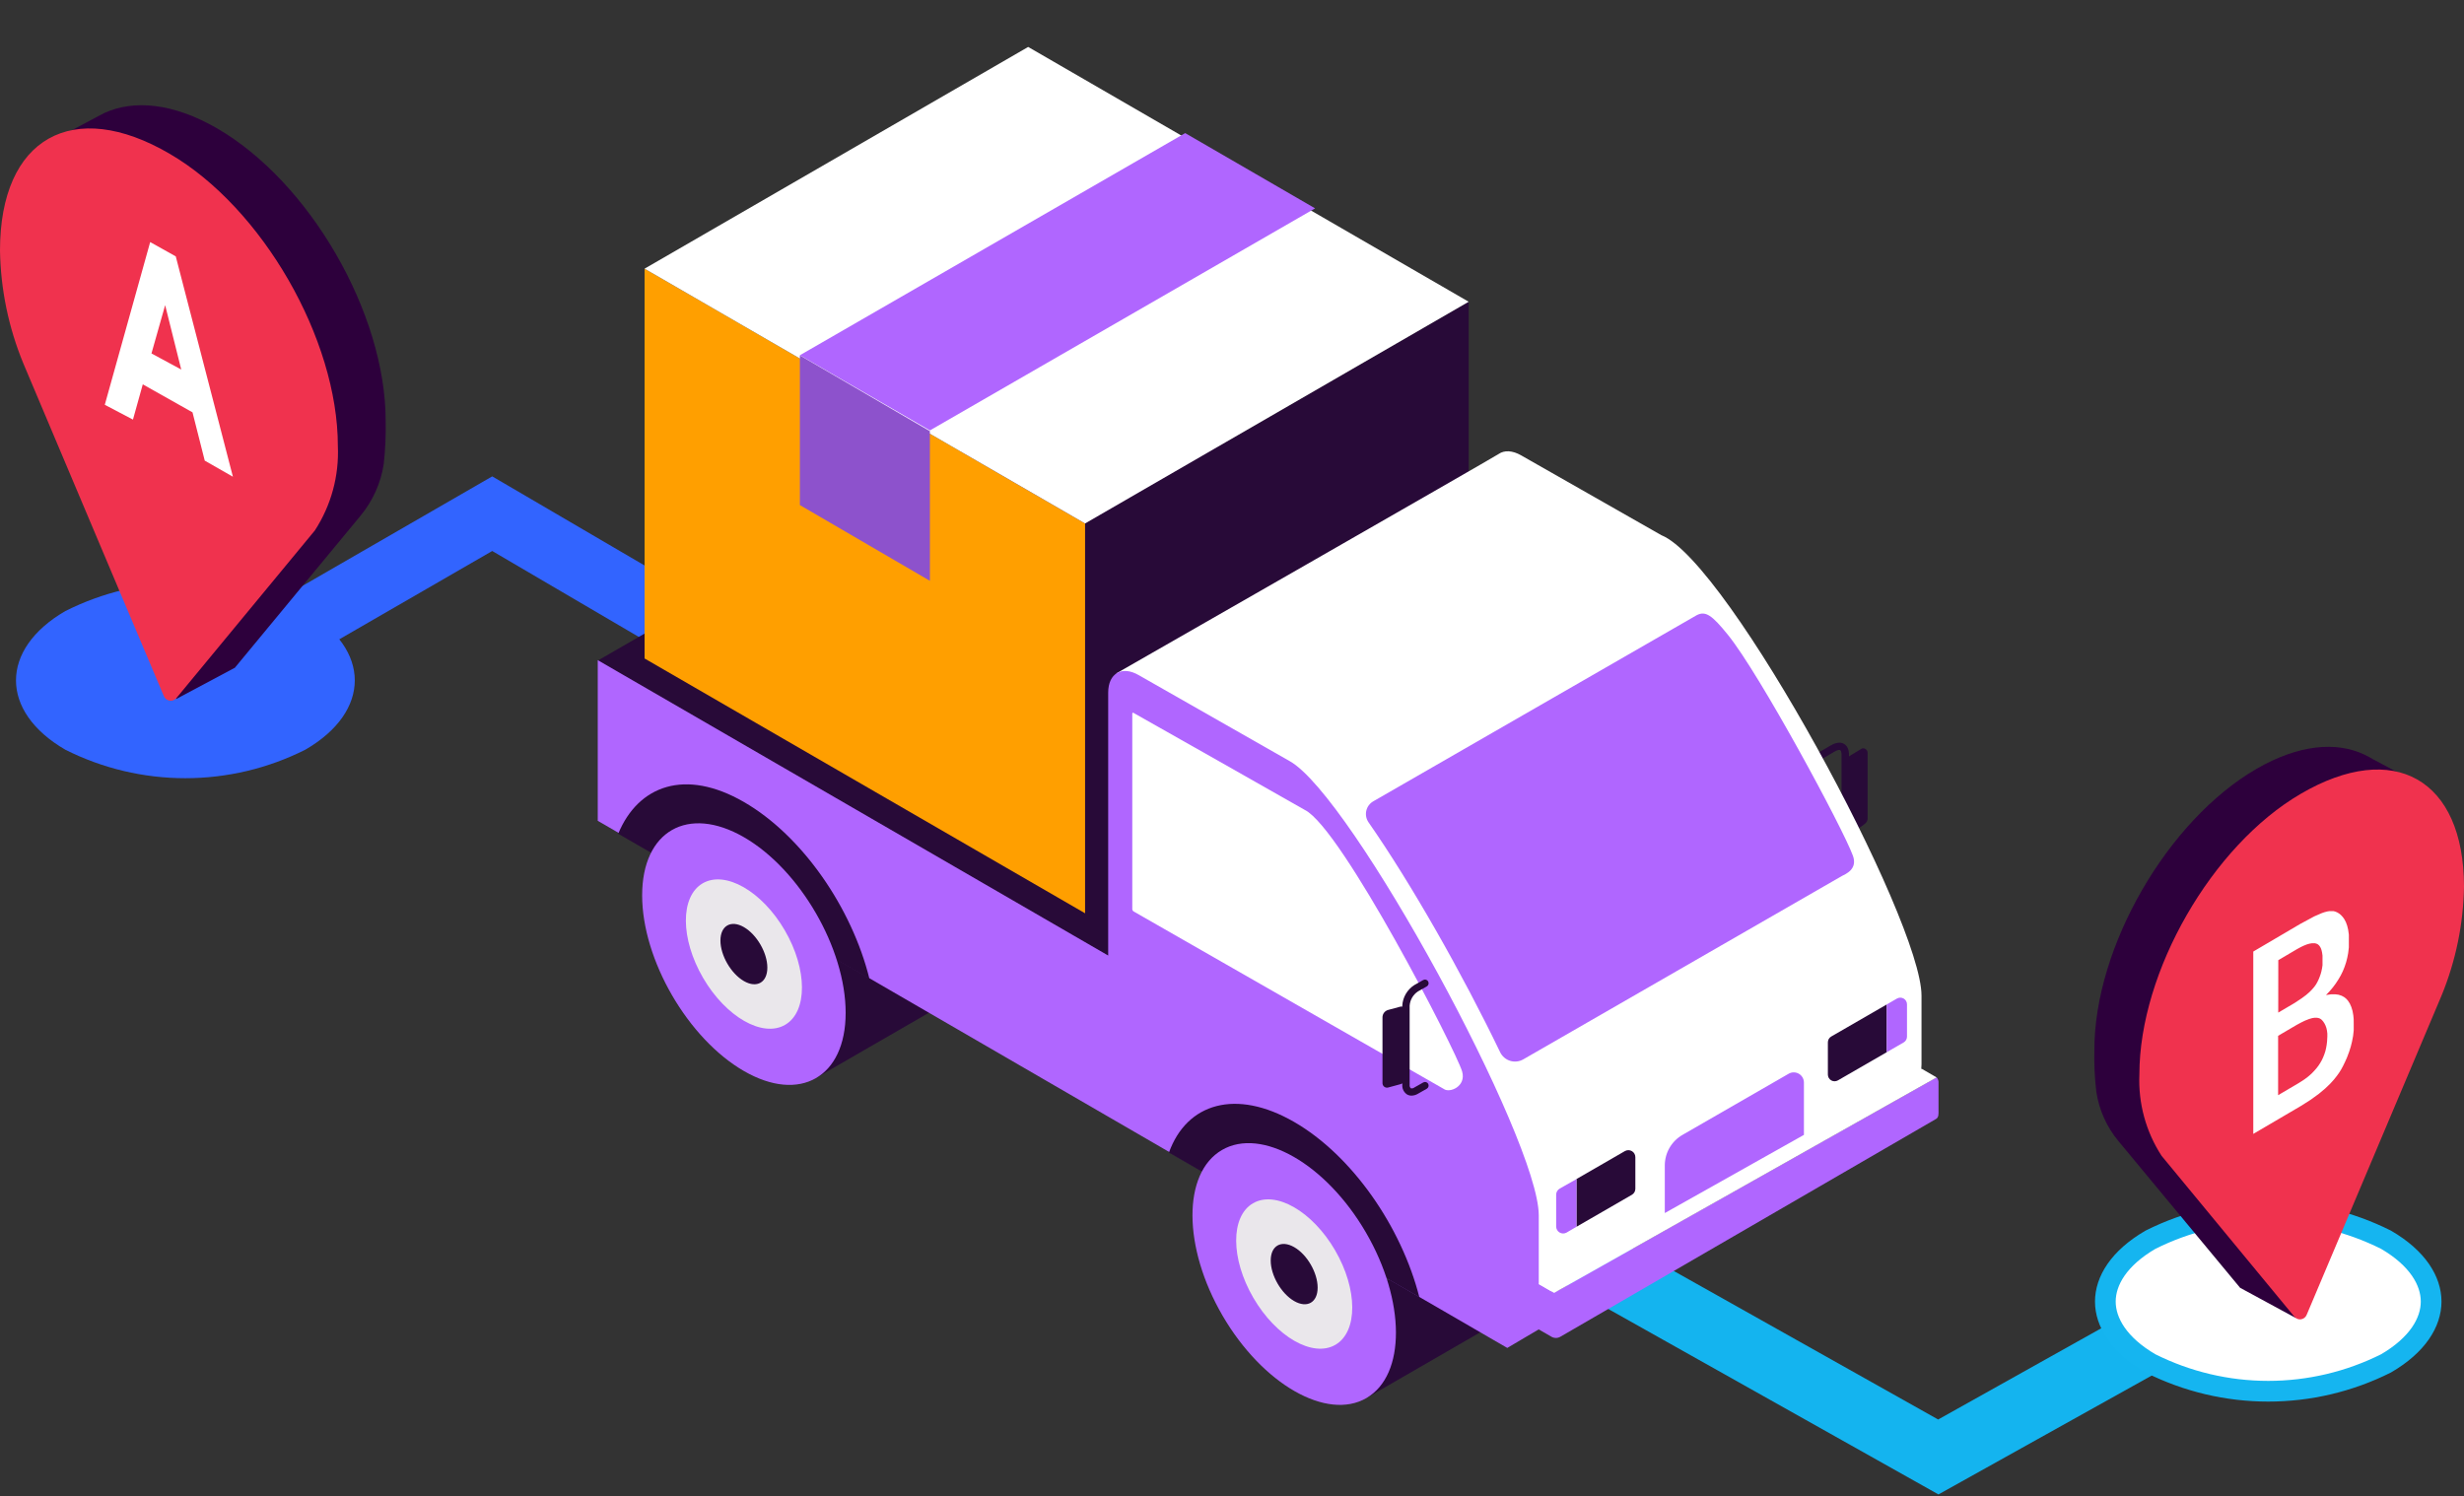 <svg width="960" height="583" viewBox="0 0 960 583" fill="none" xmlns="http://www.w3.org/2000/svg">
<rect x="0" y="0" width="960" height="583" fill="#333333" stroke="none"/>
<path d="M916.936 522.793L929.896 501.191L863.427 492.512L755.127 553.107L531.288 427.351L659.888 459.435L191.776 185.62L60.883 261.167L73.493 283.002L191.776 214.694L610.029 459.901L480.846 428.168L755.244 582.298L863.31 522.054L916.936 522.793Z" fill="url(#paint0_linear_700_559)"/>
<path d="M883.73 472.21C867.794 472.21 852.078 475.927 837.831 483.066C825.533 490.229 820.265 499.09 820.265 507.149C820.265 515.208 825.534 524.069 837.832 531.232C852.079 538.37 867.794 542.089 883.73 542.089C899.667 542.089 915.383 538.37 929.63 531.232C941.927 524.069 947.196 515.208 947.196 507.149C947.196 499.091 941.928 490.229 929.631 483.066C915.384 475.927 899.667 472.21 883.73 472.21Z" fill="white" stroke="#15B5F0" stroke-width="8.067"/>
<path d="M118.927 292.132C104.43 299.426 88.427 303.224 72.198 303.224C55.97 303.224 39.967 299.426 25.469 292.132C-0.182 277.254 -0.182 252.97 25.469 238.092C39.967 230.799 55.97 227 72.198 227C88.427 227 104.43 230.799 118.927 238.092C144.665 252.97 144.665 277.254 118.927 292.132Z" fill="#3264FF"/>
<path d="M942.512 336.232C942.207 350.708 939.223 365.001 933.714 378.391L895.496 473.774H905.752L894.362 513.503L872.77 501.789L825.322 444.57C820.748 439.055 817.779 432.388 816.739 425.299C816.106 419.926 815.853 414.514 815.983 409.105C815.983 368.944 844.485 319.606 879.248 299.526C895.442 290.187 910.178 288.73 921.406 294.128C922.432 294.614 923.457 295.207 924.483 295.801L942.458 305.41L936.251 308.378C940.618 316.999 942.77 326.572 942.512 336.232ZM913.201 353.128C913.201 331.536 897.925 322.737 879.248 333.533C869.371 339.991 861.152 348.682 855.254 358.903C849.355 369.124 845.944 380.589 845.294 392.372C845.294 413.964 860.571 422.762 879.248 411.966C889.107 405.489 897.312 396.794 903.208 386.577C909.104 376.36 912.527 364.905 913.201 353.128Z" fill="#2D003C"/>
<path d="M951.311 387.785L898.681 512.371C898.494 512.816 898.195 513.206 897.813 513.501C897.432 513.797 896.981 513.99 896.503 514.06C896.026 514.131 895.538 514.077 895.087 513.904C894.637 513.731 894.238 513.445 893.93 513.073L842.163 450.348C836.063 440.939 833.045 429.865 833.527 418.662C833.527 378.609 861.758 329.487 896.413 309.298C932.634 288.138 959.948 303.522 960.002 345.465C959.758 359.989 956.811 374.34 951.311 387.785Z" fill="#F0324E"/>
<path d="M917.019 397.106L916.881 395.664L916.57 393.906L916.103 392.376L915.516 391.04L914.79 389.915L914.151 389.194L913.442 388.614L912.354 387.998L911.144 387.594L909.779 387.418H908.294L906.22 387.717L907.62 386.258L908.881 384.763L910.039 383.216L911.058 381.651L911.991 380.051L912.803 378.398L913.477 376.728L914.064 374.969L914.514 373.211L914.859 371.453L915.135 369.167V366.829V365.334V364.156L914.859 362.222L914.479 360.675L913.978 359.303L913.425 358.248L912.786 357.334L912.164 356.648L911.524 356.086L910.73 355.576L909.9 355.207L909.14 355.013H908.363H907.551L906.704 355.154L905.633 355.435L904.613 355.787L901.642 357.07L896.199 360.007L877.902 370.767V441.819L896.476 430.918L900.139 428.597L903.421 426.223L905.944 424.113L907.879 422.249L909.313 420.667L910.332 419.383L911.283 418.082L912.112 416.764L912.838 415.427L913.65 413.757L914.393 412.104L915.256 409.801L915.878 407.832L916.362 405.897L916.794 403.647L917.036 401.414V399.198L917.019 397.106ZM887.647 374.126L894.955 369.818L896.338 369.062L897.426 368.534L898.774 367.989L899.828 367.69L900.657 367.55H901.417H901.97L902.488 367.69L902.782 367.813L903.041 367.954L903.369 368.218L903.663 368.534L903.991 369.009L904.268 369.572L904.493 370.222L904.7 371.119L904.873 372.332V373.932V375.022V376.112L904.683 377.343L904.423 378.574L904.13 379.611L903.767 380.631L903.352 381.651L902.868 382.653L902.592 383.145L902.298 383.638L901.832 384.306L901.313 384.956L900.588 385.765L899.776 386.574L898.48 387.699L896.752 388.983L893.97 390.829L887.63 394.557L887.647 374.126ZM906.652 405.774L906.497 407.093L906.272 408.377L905.978 409.625L905.581 410.821L905.115 411.999L904.579 413.141L903.957 414.232L903.249 415.304L902.454 416.324L901.59 417.309L900.657 418.276L899.275 419.489L897.754 420.632L895.646 421.986L887.578 426.733V403.594L894.8 399.357L896.528 398.425L898.048 397.686L899.655 397.053L900.882 396.702L901.78 396.561H902.609L903.197 396.649L903.698 396.807L904.164 397.053L904.458 397.282L904.821 397.651L905.149 398.038L905.65 398.794L906.065 399.638L906.393 400.57L906.618 401.59L906.756 402.715V403.928L906.652 405.774Z" fill="white"/>
<path d="M24.772 58.888L18.501 55.815L37.314 45.781L40.512 44.088C52.177 38.695 67.541 40.2 84.411 49.92C120.658 70.803 150.258 122.102 150.258 163.93C150.378 169.564 150.126 175.199 149.506 180.8C148.38 188.175 145.281 195.109 140.538 200.868L91.497 260.193L68.67 272.359L56.88 231.032H67.416L27.657 131.759C21.89 117.827 18.784 102.937 18.501 87.861C18.138 77.831 20.294 67.87 24.772 58.888ZM84.097 166.752C103.538 177.978 119.467 168.759 119.467 146.308C118.777 134.049 115.217 122.123 109.073 111.492C102.93 100.86 94.374 91.821 84.097 85.101C64.656 73.876 48.79 83.032 48.79 105.483C49.469 117.746 53.017 129.679 59.149 140.321C65.281 150.963 73.827 160.016 84.097 166.752Z" fill="#2D003C"/>
<path d="M0 97.582C0 53.683 28.471 37.88 66.161 59.954C102.158 80.963 131.632 132.073 131.632 173.777C132.149 185.418 129.014 196.929 122.665 206.701L68.795 271.921C68.484 272.322 68.073 272.633 67.603 272.824C67.133 273.015 66.621 273.079 66.118 273.009C65.616 272.939 65.141 272.738 64.741 272.426C64.341 272.114 64.031 271.701 63.841 271.231L9.093 141.605C3.324 127.632 0.239 112.697 0 97.582Z" fill="#F0324E"/>
<path d="M51.802 163.492L55.627 149.758L75.005 160.67L79.772 179.484L90.746 185.755L68.483 99.902L58.512 94.321L40.827 157.723L51.802 163.492ZM64.344 118.904L70.616 143.989L59.014 137.718L64.344 118.904Z" fill="white"/>
<g clip-path="url(#clip0_700_559)">
<path fill-rule="evenodd" clip-rule="evenodd" d="M712.674 313.383L523.462 425.532L232.887 257.392L426.428 145.798L712.674 313.383Z" fill="#280A38"/>
<path d="M572.211 269.454L422.756 355.857V203.968L572.211 117.572V269.454Z" fill="#280A38"/>
<path d="M422.755 355.857L251.135 256.576V104.686L422.755 203.967V355.857Z" fill="#FF9F00"/>
<path d="M572.21 117.573L422.755 203.968L251.135 104.686L400.59 18.29L572.21 117.573Z" fill="white"/>
<path d="M461.762 51.863L311.641 138.417L362.3 167.715L512.374 81.185L461.762 51.863Z" fill="#B066FF"/>
<path d="M362.292 168.008L311.641 138.488V196.799L362.3 226.319L362.292 168.008Z" fill="#8D52CC"/>
<path fill-rule="evenodd" clip-rule="evenodd" d="M364.84 392.926L317.662 420.171V379.003L364.84 351.766V392.926Z" fill="#280A38"/>
<path fill-rule="evenodd" clip-rule="evenodd" d="M580.211 517.112L533.033 544.356V503.188L580.211 475.952V517.112Z" fill="#280A38"/>
<path fill-rule="evenodd" clip-rule="evenodd" d="M725.455 291.632L721.173 294.225C720.9 294.388 720.635 294.566 720.38 294.756V293.964C720.38 292.021 719.69 290.554 718.43 289.84C717.042 289.048 715.258 289.277 713.133 290.538L707.995 293.543C707.673 293.738 707.44 294.051 707.348 294.416C707.256 294.781 707.312 295.167 707.503 295.491C707.694 295.815 708.006 296.051 708.37 296.146C708.733 296.242 709.12 296.19 709.446 296.001L714.584 292.957C715.892 292.164 716.701 292.1 716.963 292.283C717.225 292.465 717.478 293.075 717.478 293.924V324.776C717.452 325.642 717.23 326.49 716.829 327.258C716.428 328.025 715.858 328.692 715.163 329.208C713.775 330.001 707.948 333.482 707.948 333.482L709.414 335.932C709.414 335.932 715.211 332.483 716.598 331.682C717.723 330.909 718.648 329.88 719.298 328.679C719.947 327.478 720.302 326.141 720.333 324.776V324.467C720.593 324.534 720.866 324.534 721.126 324.467C721.126 324.467 724.258 322.754 725.431 321.874C726.605 320.994 727.635 320.336 727.635 318.988V293.321C727.635 293.055 727.574 292.792 727.457 292.553C727.34 292.314 727.17 292.105 726.959 291.942C726.749 291.779 726.504 291.667 726.243 291.613C725.982 291.559 725.713 291.566 725.455 291.632Z" fill="#280A38"/>
<path fill-rule="evenodd" clip-rule="evenodd" d="M647.291 208.536L592.723 177.47C589.234 175.448 586.078 175.377 583.89 176.891C581.987 178.223 434.934 262.383 434.934 262.383L595.268 508.74C595.268 508.74 742.4 423.581 744.493 422.669C747.031 421.615 748.64 418.824 748.64 414.701V387.948C748.64 358.38 673.457 219.011 647.291 208.536Z" fill="white"/>
<path fill-rule="evenodd" clip-rule="evenodd" d="M755.269 432.666V422.152C755.318 421.727 755.279 421.296 755.154 420.886C755.028 420.477 754.819 420.098 754.54 419.774L606.844 502.958C606.416 503.203 605.931 503.332 605.437 503.332C604.943 503.332 604.458 503.203 604.03 502.958L599.518 500.341V473.533C599.518 444.195 526.729 310.051 502.466 296.563L443.656 263.063C437.098 259.273 431.762 262.349 431.762 269.89V372.326L232.887 257.221V319.821L587.244 525.215L599.494 517.991L604.347 520.79C604.876 521.123 605.486 521.307 606.111 521.323C606.736 521.338 607.354 521.184 607.899 520.877L754.341 435.973C755.404 435.346 755.269 433.887 755.269 432.666Z" fill="#B066FF"/>
<path fill-rule="evenodd" clip-rule="evenodd" d="M338.746 381.406C331.951 353.876 312.643 325.656 289.823 312.486C267.004 299.316 248.679 305.992 240.861 324.871L338.746 381.406Z" fill="#280A38"/>
<path fill-rule="evenodd" clip-rule="evenodd" d="M289.831 417.318C268.002 404.718 250.186 373.969 250.186 348.882C250.186 323.794 267.986 313.597 289.831 326.204C311.676 338.812 329.477 369.553 329.477 394.648C329.477 419.744 311.652 429.925 289.831 417.318Z" fill="#B066FF"/>
<path d="M305.9 399.318C314.69 394.196 314.623 377.702 305.751 362.476C296.879 347.251 282.561 339.061 273.772 344.182C264.983 349.304 265.05 365.798 273.922 381.024C282.794 396.249 297.111 404.439 305.9 399.318Z" fill="#EAE7EB"/>
<path fill-rule="evenodd" clip-rule="evenodd" d="M289.832 382.27C284.797 379.36 280.689 372.271 280.689 366.483C280.689 360.695 284.797 358.34 289.832 361.25C294.867 364.16 298.966 371.249 298.966 377.037C298.966 382.825 294.859 385.18 289.832 382.27Z" fill="#280A38"/>
<path fill-rule="evenodd" clip-rule="evenodd" d="M562.466 424.278C564.749 426.062 571.354 423.311 569.657 417.475C567.279 409.403 522.749 322.825 508.445 315.634C507.327 314.92 441.626 277.772 441.626 277.772C441.364 277.622 441.15 277.772 441.15 278.05V354.32C441.164 354.479 441.214 354.634 441.297 354.771C441.379 354.908 441.492 355.025 441.626 355.113L562.466 424.278Z" fill="white"/>
<path fill-rule="evenodd" clip-rule="evenodd" d="M754.531 419.815L605.512 503.776L599.525 500.319L748.648 416.405L754.531 419.815Z" fill="white"/>
<path fill-rule="evenodd" clip-rule="evenodd" d="M554.481 421.788L551.016 423.755C550.824 423.903 550.6 424.005 550.362 424.053C550.125 424.101 549.879 424.094 549.644 424.032C549.478 423.861 549.352 423.655 549.277 423.428C549.201 423.201 549.178 422.961 549.208 422.724V391.864C549.285 390.753 549.617 389.676 550.176 388.713C550.736 387.751 551.509 386.93 552.435 386.314L555.892 384.355C556.22 384.166 556.46 383.855 556.56 383.489C556.659 383.124 556.61 382.734 556.424 382.404C556.332 382.241 556.209 382.097 556.062 381.981C555.914 381.866 555.745 381.781 555.564 381.731C555.383 381.682 555.194 381.669 555.008 381.693C554.822 381.718 554.643 381.779 554.481 381.873L551.016 383.84C549.655 384.709 548.522 385.891 547.71 387.286C546.897 388.682 546.43 390.251 546.346 391.864V392.244C546.085 392.183 545.814 392.183 545.553 392.244L540.835 393.521C540.202 393.692 539.644 394.066 539.245 394.587C538.847 395.107 538.631 395.744 538.631 396.399V422.058C538.631 422.326 538.694 422.591 538.813 422.831C538.932 423.072 539.104 423.282 539.317 423.445C539.53 423.608 539.778 423.72 540.041 423.772C540.304 423.825 540.576 423.816 540.835 423.747L545.553 422.47C545.833 422.395 546.101 422.277 546.346 422.121V422.676C546.292 423.416 546.438 424.157 546.767 424.822C547.096 425.487 547.596 426.052 548.217 426.459C548.745 426.761 549.345 426.917 549.954 426.911C550.83 426.888 551.686 426.637 552.435 426.181L555.892 424.223C556.22 424.033 556.46 423.722 556.56 423.357C556.659 422.991 556.61 422.601 556.424 422.272C556.328 422.112 556.202 421.973 556.053 421.862C555.903 421.751 555.734 421.671 555.553 421.626C555.372 421.581 555.185 421.572 555.001 421.6C554.817 421.628 554.64 421.692 554.481 421.788Z" fill="#280A38"/>
<path fill-rule="evenodd" clip-rule="evenodd" d="M702.826 442.205L648.623 472.661V454.115C648.622 451.704 649.256 449.335 650.462 447.247C651.667 445.16 653.401 443.426 655.49 442.221L696.864 418.386C697.467 418.034 698.153 417.848 698.852 417.846C699.551 417.844 700.238 418.027 700.844 418.377C701.449 418.726 701.951 419.229 702.299 419.835C702.648 420.441 702.829 421.129 702.826 421.828V442.205Z" fill="#B066FF"/>
<path fill-rule="evenodd" clip-rule="evenodd" d="M635.794 465.548L614.203 478.013V459.419L633.066 448.525C633.482 448.284 633.953 448.157 634.433 448.158C634.913 448.158 635.385 448.286 635.799 448.528C636.214 448.769 636.557 449.116 636.795 449.534C637.032 449.951 637.154 450.423 637.15 450.903V463.225C637.146 463.697 637.018 464.159 636.78 464.567C636.543 464.974 636.203 465.313 635.794 465.548Z" fill="#280A38"/>
<path fill-rule="evenodd" clip-rule="evenodd" d="M614.202 478.012L610.309 480.296C609.896 480.519 609.432 480.632 608.962 480.622C608.493 480.613 608.034 480.482 607.63 480.243C607.226 480.003 606.89 479.663 606.657 479.255C606.423 478.848 606.299 478.387 606.297 477.917V465.484C606.299 464.996 606.433 464.518 606.684 464.099C606.936 463.681 607.295 463.338 607.724 463.106L614.202 459.435V478.012Z" fill="#B066FF"/>
<path fill-rule="evenodd" clip-rule="evenodd" d="M735.105 409.982L716.075 420.964C715.678 421.194 715.228 421.315 714.77 421.315C714.311 421.316 713.86 421.195 713.463 420.966C713.066 420.737 712.736 420.407 712.507 420.01C712.278 419.613 712.158 419.162 712.158 418.704V406.136C712.159 405.678 712.281 405.228 712.51 404.831C712.74 404.435 713.07 404.106 713.467 403.876L735.105 391.38V409.982Z" fill="#280A38"/>
<path fill-rule="evenodd" clip-rule="evenodd" d="M741.701 406.176L735.104 409.982V391.381L739.068 389.081C739.465 388.851 739.916 388.73 740.376 388.729C740.835 388.729 741.286 388.85 741.683 389.081C742.081 389.311 742.411 389.642 742.639 390.04C742.868 390.438 742.987 390.89 742.985 391.349V403.917C742.986 404.373 742.869 404.821 742.643 405.217C742.418 405.614 742.093 405.944 741.701 406.176Z" fill="#B066FF"/>
<path fill-rule="evenodd" clip-rule="evenodd" d="M721.91 333.418C718.009 322.706 685.722 262.849 673.249 247.403C667.065 239.767 664.567 237.888 661.031 239.72L535.029 312.239C534.348 312.631 533.755 313.16 533.288 313.792C532.821 314.425 532.49 315.147 532.316 315.914C532.143 316.681 532.13 317.475 532.279 318.247C532.428 319.019 532.735 319.751 533.182 320.398C549.77 344.186 569.656 379.24 584.475 409.997C584.86 410.794 585.406 411.503 586.077 412.08C586.749 412.657 587.532 413.089 588.378 413.35C589.224 413.61 590.115 413.693 590.995 413.594C591.874 413.495 592.724 413.215 593.491 412.772L717.565 341.363C718.977 340.594 723.853 338.778 721.91 333.418Z" fill="#B066FF"/>
<path fill-rule="evenodd" clip-rule="evenodd" d="M552.989 505.448C546.051 478.124 526.863 450.246 504.225 437.171C481.588 424.096 462.368 429.789 455.43 449.104L552.989 505.448Z" fill="#280A38"/>
<path d="M532.394 544.735C547.801 535.757 547.685 506.846 532.135 480.16C516.585 453.475 491.489 439.119 476.082 448.097C460.675 457.075 460.791 485.986 476.342 512.672C491.892 539.358 516.988 553.713 532.394 544.735Z" fill="#B066FF"/>
<path d="M520.303 523.992C529.092 518.871 529.025 502.376 520.153 487.151C511.281 471.926 496.964 463.735 488.174 468.857C479.385 473.978 479.452 490.473 488.324 505.698C497.196 520.923 511.513 529.114 520.303 523.992Z" fill="#EAE7EB"/>
<path fill-rule="evenodd" clip-rule="evenodd" d="M504.226 506.955C499.191 504.053 495.084 496.956 495.084 491.168C495.084 485.38 499.16 483.049 504.226 485.943C509.293 488.837 513.368 495.941 513.368 501.73C513.368 507.518 509.261 509.865 504.226 506.955Z" fill="#280A38"/>
</g>
<defs>
<linearGradient id="paint0_linear_700_559" x1="-26.267" y1="141.464" x2="893.609" y2="724.357" gradientUnits="userSpaceOnUse">
<stop offset="0.36" stop-color="#3264FF"/>
<stop offset="0.418" stop-color="#14B4EF"/>
</linearGradient>
<clipPath id="clip0_700_559">
<rect width="555.037" height="547.441" fill="white" transform="translate(200.232)"/>
</clipPath>
</defs>
</svg>
